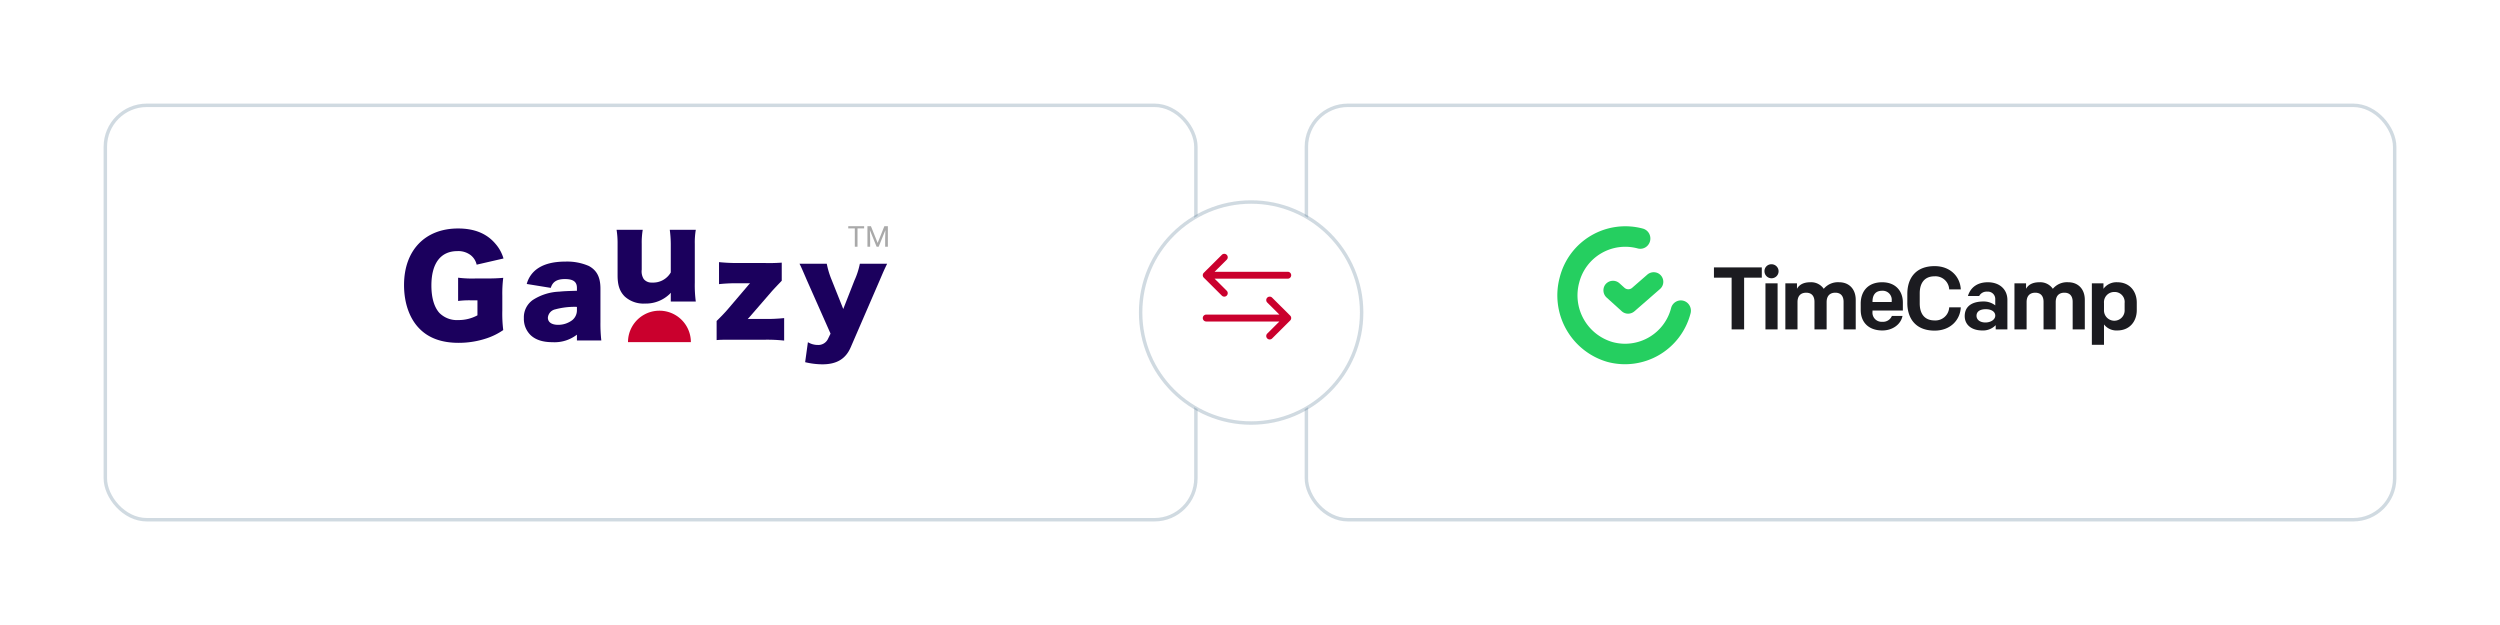 <svg xmlns="http://www.w3.org/2000/svg" xmlns:xlink="http://www.w3.org/1999/xlink" width="723.943" height="181" viewBox="0 0 723.943 181"><defs><style>.a{fill:#fff;stroke:rgba(51,91,122,0.23);stroke-miterlimit:10;}.b{fill:#25cf60;}.c{fill:#1b1b20;}.d{fill:#1b005d;}.d,.e{fill-rule:evenodd;}.e,.g{fill:#ca002d;}.f{fill:#a9a9a9;}.h{filter:url(#e);}.i{filter:url(#c);}.j{filter:url(#a);}</style><filter id="a" x="347.8" y="0" width="376.143" height="181" filterUnits="userSpaceOnUse"><feOffset dx="1" dy="5" input="SourceAlpha"/><feGaussianBlur stdDeviation="10" result="b"/><feFlood flood-opacity="0.043"/><feComposite operator="in" in2="b"/><feComposite in="SourceGraphic"/></filter><filter id="c" x="0" y="0" width="376.8" height="181" filterUnits="userSpaceOnUse"><feOffset dx="1" dy="5" input="SourceAlpha"/><feGaussianBlur stdDeviation="10" result="d"/><feFlood flood-opacity="0.043"/><feComposite operator="in" in2="d"/><feComposite in="SourceGraphic"/></filter><filter id="e" x="299.8" y="28" width="125" height="125" filterUnits="userSpaceOnUse"><feOffset dx="1" dy="5" input="SourceAlpha"/><feGaussianBlur stdDeviation="10" result="f"/><feFlood flood-opacity="0.043"/><feComposite operator="in" in2="f"/><feComposite in="SourceGraphic"/></filter></defs><g transform="translate(-298.2 -411.5)"><g transform="translate(-162.5 -88)"><g class="j" transform="matrix(1, 0, 0, 1, 460.7, 499.5)"><rect class="a" width="315.143" height="120" rx="12" transform="translate(377.3 25.5)"/></g><g transform="translate(911.686 564.5)"><g transform="translate(0 0.5)"><path class="b" d="M27.328,13.429a2.732,2.732,0,0,1-.94,1.923l-7.412,6.459a2.8,2.8,0,0,1-1.847.689.8.8,0,0,1-.1,0l-.28-.027a2.756,2.756,0,0,1-1.465-.693l-4.291-3.888a2.842,2.842,0,0,1-.6-3.6,2.8,2.8,0,0,1,4.253-.592l1.433,1.293a1.678,1.678,0,0,0,2.235.021l4.333-3.775a2.854,2.854,0,0,1,2.985-.533,2.783,2.783,0,0,1,1.7,2.723Z" transform="translate(3.333 2.833)"/><path class="b" d="M14.483,39.8A20.044,20.044,0,0,1,.691,15.263,19.586,19.586,0,0,1,24.768,1.2a2.945,2.945,0,0,1,2.059,2.109,3.01,3.01,0,0,1-.764,2.869,2.879,2.879,0,0,1-2.823.759A13.764,13.764,0,0,0,6.317,16.82,14.084,14.084,0,0,0,16.01,34.064a13.766,13.766,0,0,0,16.924-9.88A2.942,2.942,0,0,1,35,22.09a2.878,2.878,0,0,1,2.815.779,3.014,3.014,0,0,1,.747,2.873A19.61,19.61,0,0,1,14.483,39.8Z" transform="translate(0 -0.5)"/><g transform="translate(45.332 11.023)"><path class="c" d="M5.119,4.144H0V1.167H13.858V4.144H8.739V19.129H5.119ZM16.675.268A2.043,2.043,0,0,1,18.563,1.52,2.017,2.017,0,0,1,18.12,3.73a2.056,2.056,0,0,1-2.227.44A2.028,2.028,0,0,1,14.632,2.3a1.964,1.964,0,0,1,.58-1.452A1.993,1.993,0,0,1,16.675.268ZM14.916,5.785h3.517V19.129H14.916V5.785Zm5.764,0h3.363V7.377c.672-1.232,1.965-1.9,3.879-1.9a4.432,4.432,0,0,1,3.877,1.9,5.324,5.324,0,0,1,4.448-1.9c2.817,0,4.809,1.9,4.809,5.107v8.547H37.539V11.148c0-1.54-.7-2.644-2.4-2.644-1.552,0-2.508.924-2.508,2.72v7.9H29.111V11.151c0-1.54-.7-2.644-2.405-2.644-1.577,0-2.507.924-2.507,2.72v7.9H20.68Zm21.821,7.7V11.663c0-3.619,2.172-6.185,6.205-6.185,3.981,0,6,2.644,6,5.851v2.336H45.915V14a2.645,2.645,0,0,0,2.844,2.925,2.749,2.749,0,0,0,2.767-1.693H54.6c-.465,2.437-2.869,4.208-5.843,4.208C44.959,19.437,42.5,17.231,42.5,13.484ZM45.915,11.2h5.559v-.333a2.619,2.619,0,0,0-2.767-2.925c-2.017,0-2.792,1.333-2.792,3.131V11.2ZM56,11.431V8.865C56,4.272,58.453.808,63.908.808c4.577,0,7.395,3.08,7.576,6.748h-3.36a3.989,3.989,0,0,0-4.216-3.8c-3.025,0-4.317,2.053-4.317,4.927v2.925c0,2.875,1.293,4.927,4.317,4.927a3.987,3.987,0,0,0,4.215-3.8h3.361c-.181,3.669-3,6.749-7.576,6.749-5.455,0-7.912-3.465-7.912-8.059ZM72.62,15.28c0-2.9,2.2-4.233,5.429-4.233a5.43,5.43,0,0,1,3.413,1.128V10.353A2.128,2.128,0,0,0,79.135,8.2a2.42,2.42,0,0,0-2.328,1.257H73.55c.776-2.591,2.869-3.977,5.765-3.977,3.361,0,5.663,2.027,5.663,5.133v8.52H81.591V17.9a5.1,5.1,0,0,1-3.879,1.54c-3.025,0-5.093-1.565-5.093-4.157Zm8.843-.128c0-1.18-1.164-1.873-2.741-1.873-1.653,0-2.688.667-2.688,1.9s1.111,1.951,2.585,1.951C80.169,17.128,81.462,16.281,81.462,15.152Zm5.557-9.367h3.36V7.377c.673-1.232,1.965-1.9,3.88-1.9a4.432,4.432,0,0,1,3.877,1.9,5.324,5.324,0,0,1,4.448-1.9c2.817,0,4.808,1.9,4.808,5.107v8.547h-3.516V11.148c0-1.54-.7-2.644-2.4-2.644-1.552,0-2.508.924-2.508,2.72v7.9H95.447V11.151c0-1.54-.7-2.644-2.4-2.644-1.577,0-2.507.924-2.507,2.72v7.9H87.019Zm35.42,5.569v2.207c0,3.208-2.017,5.876-5.637,5.876a4.531,4.531,0,0,1-3.852-1.745v5.9h-3.516V5.785h3.36V7.377a4.632,4.632,0,0,1,3.983-1.9C120.474,5.477,122.439,8.2,122.439,11.355Zm-9.489.153v1.951a2.993,2.993,0,1,0,5.973-.052v-1.9a2.886,2.886,0,0,0-3-3.208,2.953,2.953,0,0,0-2.973,3.208Z" transform="translate(0.001 -0.267)"/></g></g></g></g><g transform="translate(-590.247 191)"><g class="i" transform="matrix(1, 0, 0, 1, 888.45, 220.5)"><rect class="a" width="315.8" height="120" rx="12" transform="translate(29.5 25.5)"/></g><g transform="translate(1005.447 286)"><g transform="translate(0.001 0)"><g transform="translate(0)"><path class="d" d="M21.258,21.176H19.43a24.527,24.527,0,0,0-3.773.189V14.623a32.585,32.585,0,0,0,4.99.229h3.048c1.944,0,3.353-.039,5.031-.191a36.011,36.011,0,0,0-.268,5.181v4.268a38.82,38.82,0,0,0,.268,5.676,18.929,18.929,0,0,1-4.838,2.4,25.475,25.475,0,0,1-8.079,1.3c-4.838,0-8.609-1.333-11.316-4.079C1.6,26.508,0,21.974,0,16.754,0,6.735,6.056.371,15.657.371c4.761,0,8.382,1.486,10.9,4.536A11.076,11.076,0,0,1,28.8,9.059l-7.773,1.792a4.813,4.813,0,0,0-1.715-2.744,5.875,5.875,0,0,0-3.846-1.183c-4.879,0-7.544,3.544-7.544,9.946,0,3.543.8,6.285,2.324,7.963a7.152,7.152,0,0,0,5.485,2.056,11.419,11.419,0,0,0,5.526-1.37Z" transform="translate(0 0.292)"/><path class="d" d="M34.789,19.865V18.847a21.643,21.643,0,0,0-6.3.727,2.694,2.694,0,0,0-2.112,2.4c0,1.31,1.092,2.076,2.985,2.076a6.744,6.744,0,0,0,4.116-1.386,3.67,3.67,0,0,0,1.31-2.8m0-5.681v-.836c0-1.747-1.056-2.549-3.46-2.549-2.33,0-3.568.766-4.113,2.549l-6.957-1.129a7.827,7.827,0,0,1,3.06-4.406c1.967-1.385,4.659-2.076,8.193-2.076a15.788,15.788,0,0,1,6.737,1.276c2.33,1.274,3.35,3.276,3.35,6.555V23.4a42.548,42.548,0,0,0,.254,5.17H34.789V26.893a10.575,10.575,0,0,1-7.064,2.185c-2.767,0-4.843-.656-6.3-2a6.554,6.554,0,0,1-2-4.952,6.119,6.119,0,0,1,2.66-5.317,15.154,15.154,0,0,1,7.573-2.367c1.42-.145,2.512-.182,5.134-.255" transform="translate(15.275 4.513)"/><path class="d" d="M49.854.589h7.537A21.583,21.583,0,0,0,57.1,4.646V15.9a35.727,35.727,0,0,0,.291,5.463H50.145V19.794a9.728,9.728,0,0,1,.036-.983,9.959,9.959,0,0,1-7.575,3.13A8.024,8.024,0,0,1,36.818,19.9c-1.456-1.458-2.076-3.243-2.076-6.119V4.646A24.634,24.634,0,0,0,34.451.589h7.573a22.087,22.087,0,0,0-.291,4.057V12.11a4.16,4.16,0,0,0,.582,2.733,2.854,2.854,0,0,0,2.367,1.018,5.91,5.91,0,0,0,5.463-2.93V4.646A32.518,32.518,0,0,0,49.854.589" transform="translate(27.096 0.463)"/><path class="d" d="M69.527,5.971v5.243c-1.385,1.456-2.44,2.548-3.094,3.314L60.35,21.556c-.291.327-.4.472-.691.763a10.109,10.109,0,0,1,1.093-.036h3.97a47.613,47.613,0,0,0,5.5-.255v6.519a45.44,45.44,0,0,0-5.535-.255h-9.1c-2.914,0-3.75,0-4.917.111V22.866c1.42-1.383,2.331-2.365,3.1-3.239l5.9-6.919a9.372,9.372,0,0,1,.691-.765h-3.5a47.648,47.648,0,0,0-5.5.254V5.824a49.743,49.743,0,0,0,5.5.257h7.684a49.575,49.575,0,0,0,4.99-.111" transform="translate(39.848 4.581)"/><path class="d" d="M73.093,26.329l-6.81-15.366C64.717,7.322,64.571,6.995,64.1,6.084H72a24.229,24.229,0,0,0,1.42,4.7l3.352,8.413,3.239-8.266a21.85,21.85,0,0,0,1.567-4.843h7.9c-.911,1.894-.911,1.894-2.187,4.879L78.954,30.227c-1.456,3.423-4.079,4.988-8.229,4.988a21.836,21.836,0,0,1-4.988-.62l.8-5.788a5.558,5.558,0,0,0,2.841.8A3.09,3.09,0,0,0,72.326,27.9Z" transform="translate(50.414 4.785)"/><path class="e" d="M54.51,22.8H36.3a9.1,9.1,0,1,1,18.206,0" transform="translate(28.554 10.774)"/><path class="f" d="M76.6.645H74.686v5.3h-.78V.645H72V0h4.6ZM78.572,0l1.944,4.851L82.46,0h1.017V5.945h-.784V3.63l.074-2.5L80.814,5.945h-.6l-1.948-4.8.078,2.487V5.945H77.56V0Z" transform="translate(56.629 0)"/></g></g></g></g><g transform="translate(-60.5 166)"><g class="h" transform="matrix(1, 0, 0, 1, 358.7, 245.5)"><circle class="a" cx="32" cy="32" r="32" transform="translate(329.3 53.5)"/></g><g transform="translate(18 19.7)"><path class="g" d="M25.307,5.492h0L20.081.291A1,1,0,0,0,18.67,1.709L22.178,5.2H1a1,1,0,0,0,0,2H22.178L18.67,10.691a1,1,0,0,0,1.411,1.418l5.225-5.2h0A1,1,0,0,0,25.307,5.492Z" transform="translate(689 311.7)"/><path class="g" d="M.293,5.492h0L5.519.291A1,1,0,0,1,6.93,1.709L3.422,5.2H24.6a1,1,0,0,1,0,2H3.422L6.93,10.692a1,1,0,0,1-1.411,1.418L.294,6.909h0A1,1,0,0,1,.293,5.492Z" transform="translate(689 299.3)"/></g></g></g></svg>